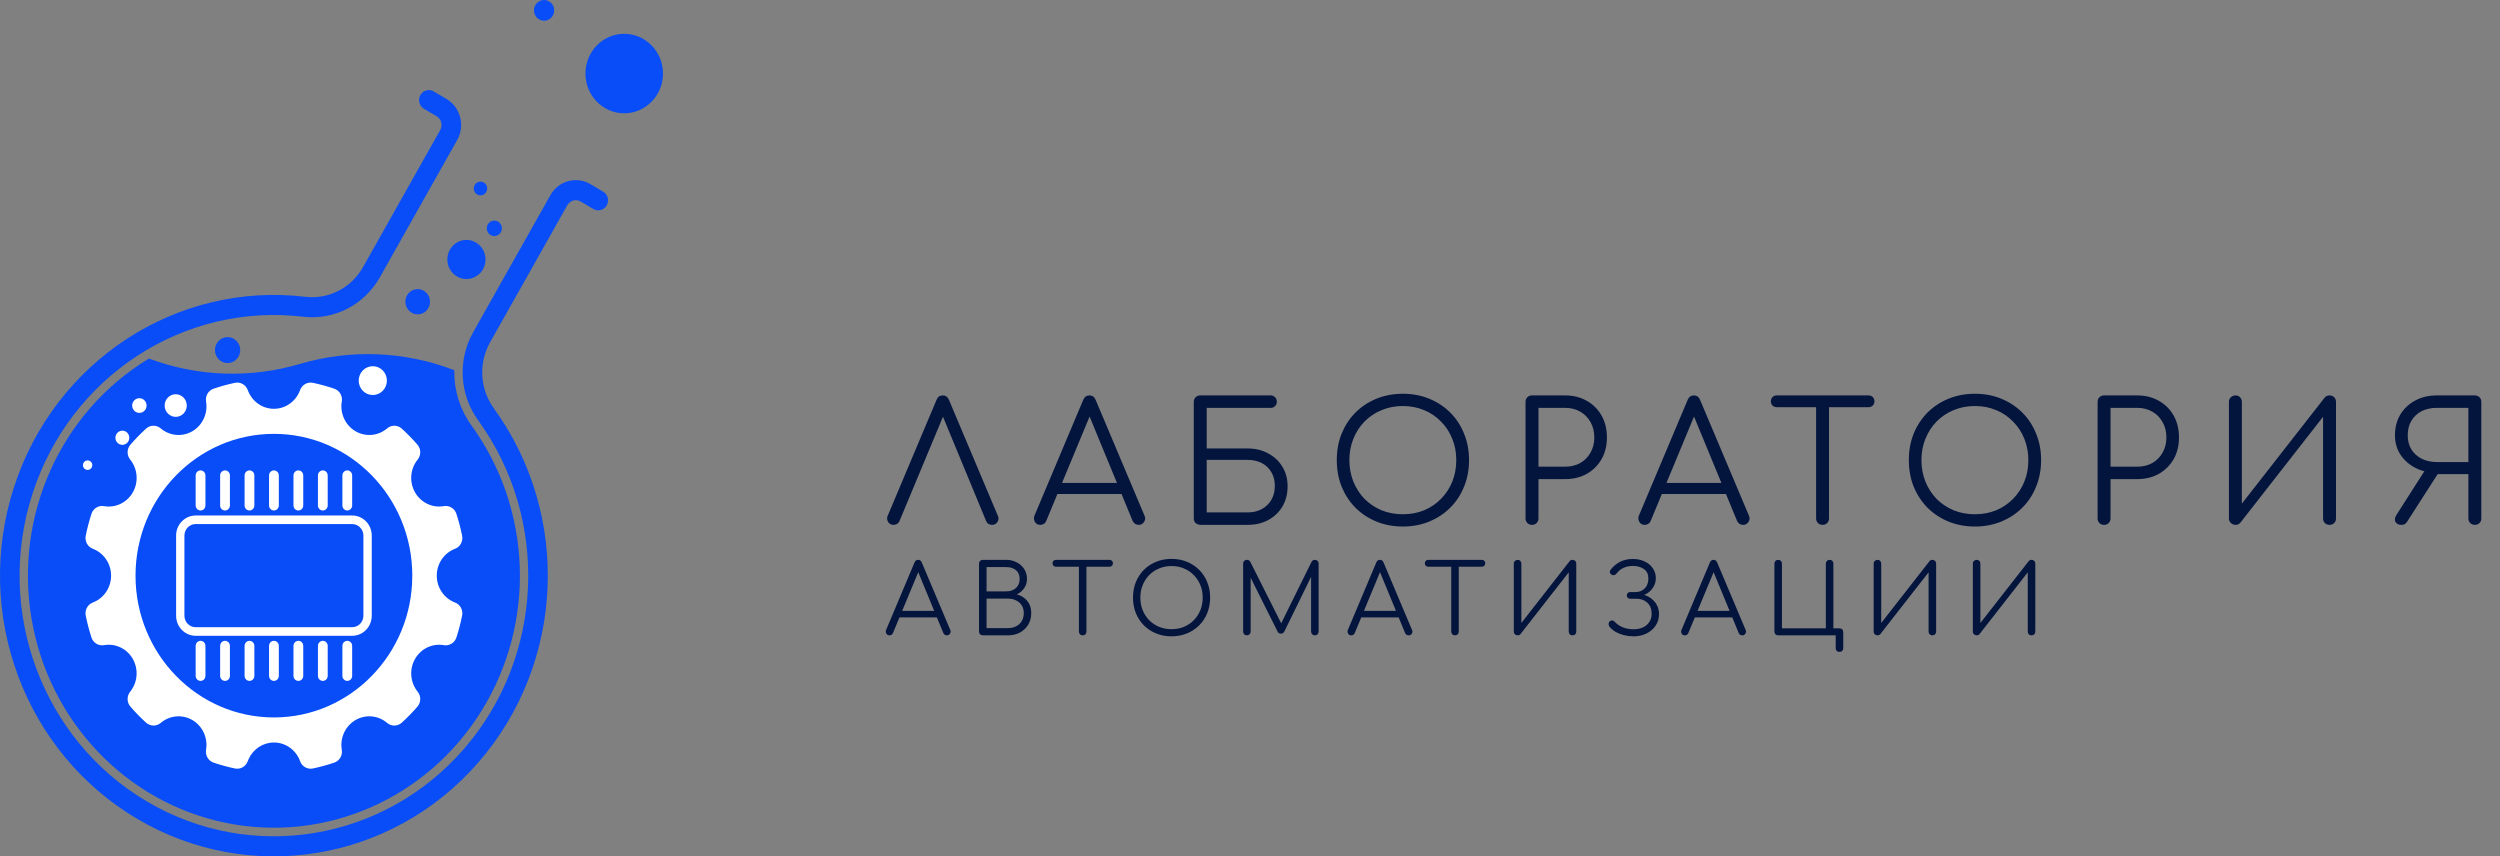 <?xml version="1.0" encoding="UTF-8"?> <svg xmlns="http://www.w3.org/2000/svg" width="181" height="62" viewBox="0 0 181 62" fill="none"><rect x="0" y="0" width="181" height="62" fill="#808080" stroke="none"/><path d="M64.696 38C64.512 38 64.376 37.924 64.288 37.772C64.208 37.62 64.204 37.472 64.276 37.328L67.804 28.952C67.892 28.736 68.04 28.628 68.248 28.628C68.464 28.628 68.616 28.736 68.704 28.952L72.244 37.34C72.316 37.492 72.308 37.64 72.22 37.784C72.132 37.928 72 38 71.824 38C71.728 38 71.64 37.976 71.56 37.928C71.488 37.88 71.432 37.808 71.392 37.712L68.08 29.708H68.464L65.128 37.712C65.088 37.808 65.028 37.88 64.948 37.928C64.876 37.976 64.792 38 64.696 38ZM75.317 38C75.133 38 75.001 37.924 74.921 37.772C74.841 37.62 74.833 37.472 74.897 37.328L78.425 28.952C78.513 28.736 78.665 28.628 78.881 28.628C79.089 28.628 79.237 28.736 79.325 28.952L82.865 37.34C82.937 37.492 82.925 37.64 82.829 37.784C82.741 37.928 82.613 38 82.445 38C82.349 38 82.261 37.976 82.181 37.928C82.109 37.88 82.049 37.808 82.001 37.712L78.701 29.708H79.073L75.749 37.712C75.709 37.808 75.649 37.88 75.569 37.928C75.497 37.976 75.413 38 75.317 38ZM76.109 35.768L76.469 34.964H81.341L81.701 35.768H76.109ZM86.958 38C86.806 38 86.678 37.96 86.574 37.88C86.478 37.792 86.43 37.676 86.43 37.532V29.096C86.43 28.96 86.474 28.848 86.562 28.76C86.65 28.672 86.762 28.628 86.898 28.628H92.01C92.13 28.628 92.23 28.672 92.31 28.76C92.398 28.84 92.442 28.948 92.442 29.084C92.442 29.22 92.398 29.328 92.31 29.408C92.23 29.488 92.13 29.528 92.01 29.528H87.366V32.468H90.33C90.89 32.468 91.386 32.588 91.818 32.828C92.258 33.06 92.602 33.384 92.85 33.8C93.098 34.208 93.222 34.68 93.222 35.216C93.222 35.76 93.098 36.244 92.85 36.668C92.602 37.084 92.258 37.412 91.818 37.652C91.386 37.884 90.89 38 90.33 38H86.958ZM87.366 37.1H90.33C90.714 37.1 91.054 37.02 91.35 36.86C91.646 36.7 91.878 36.476 92.046 36.188C92.214 35.9 92.298 35.564 92.298 35.18C92.298 34.796 92.214 34.464 92.046 34.184C91.878 33.896 91.646 33.676 91.35 33.524C91.054 33.372 90.714 33.296 90.33 33.296H87.366V37.1ZM101.571 38.12C100.875 38.12 100.235 38 99.651 37.76C99.067 37.52 98.559 37.184 98.127 36.752C97.703 36.32 97.371 35.812 97.131 35.228C96.899 34.644 96.783 34.004 96.783 33.308C96.783 32.62 96.899 31.984 97.131 31.4C97.371 30.816 97.703 30.308 98.127 29.876C98.559 29.444 99.067 29.108 99.651 28.868C100.235 28.628 100.875 28.508 101.571 28.508C102.259 28.508 102.895 28.628 103.479 28.868C104.063 29.108 104.571 29.444 105.003 29.876C105.435 30.308 105.767 30.816 105.999 31.4C106.239 31.984 106.359 32.62 106.359 33.308C106.359 34.004 106.239 34.644 105.999 35.228C105.767 35.812 105.435 36.32 105.003 36.752C104.571 37.184 104.063 37.52 103.479 37.76C102.895 38 102.259 38.12 101.571 38.12ZM101.571 37.232C102.123 37.232 102.635 37.136 103.107 36.944C103.579 36.744 103.987 36.468 104.331 36.116C104.683 35.756 104.955 35.34 105.147 34.868C105.339 34.388 105.435 33.868 105.435 33.308C105.435 32.756 105.339 32.244 105.147 31.772C104.955 31.292 104.683 30.876 104.331 30.524C103.987 30.164 103.579 29.888 103.107 29.696C102.635 29.496 102.123 29.396 101.571 29.396C101.011 29.396 100.495 29.496 100.023 29.696C99.551 29.888 99.139 30.164 98.787 30.524C98.443 30.876 98.175 31.292 97.983 31.772C97.791 32.244 97.695 32.756 97.695 33.308C97.695 33.868 97.791 34.388 97.983 34.868C98.175 35.34 98.443 35.756 98.787 36.116C99.139 36.468 99.551 36.744 100.023 36.944C100.495 37.136 101.011 37.232 101.571 37.232ZM110.917 38C110.781 38 110.669 37.956 110.581 37.868C110.493 37.78 110.449 37.668 110.449 37.532V29.096C110.449 28.96 110.493 28.848 110.581 28.76C110.669 28.672 110.781 28.628 110.917 28.628H113.317C113.909 28.628 114.433 28.76 114.889 29.024C115.345 29.28 115.701 29.636 115.957 30.092C116.213 30.548 116.341 31.076 116.341 31.676C116.341 32.26 116.213 32.78 115.957 33.236C115.701 33.684 115.345 34.04 114.889 34.304C114.433 34.56 113.909 34.688 113.317 34.688H111.385V37.532C111.385 37.668 111.341 37.78 111.253 37.868C111.165 37.956 111.053 38 110.917 38ZM111.385 33.788H113.317C113.725 33.788 114.089 33.7 114.409 33.524C114.729 33.34 114.977 33.088 115.153 32.768C115.337 32.448 115.429 32.084 115.429 31.676C115.429 31.252 115.337 30.88 115.153 30.56C114.977 30.24 114.729 29.988 114.409 29.804C114.089 29.62 113.725 29.528 113.317 29.528H111.385V33.788ZM119.078 38C118.894 38 118.762 37.924 118.682 37.772C118.602 37.62 118.594 37.472 118.658 37.328L122.186 28.952C122.274 28.736 122.426 28.628 122.642 28.628C122.85 28.628 122.998 28.736 123.086 28.952L126.626 37.34C126.698 37.492 126.686 37.64 126.59 37.784C126.502 37.928 126.374 38 126.206 38C126.11 38 126.022 37.976 125.942 37.928C125.87 37.88 125.81 37.808 125.762 37.712L122.462 29.708H122.834L119.51 37.712C119.47 37.808 119.41 37.88 119.33 37.928C119.258 37.976 119.174 38 119.078 38ZM119.87 35.768L120.23 34.964H125.102L125.462 35.768H119.87ZM131.954 38C131.826 38 131.714 37.956 131.618 37.868C131.53 37.772 131.486 37.66 131.486 37.532V28.628H132.422V37.532C132.422 37.66 132.378 37.772 132.29 37.868C132.202 37.956 132.09 38 131.954 38ZM128.642 29.48C128.514 29.48 128.41 29.44 128.33 29.36C128.25 29.28 128.21 29.18 128.21 29.06C128.21 28.932 128.25 28.828 128.33 28.748C128.41 28.668 128.514 28.628 128.642 28.628H135.278C135.406 28.628 135.51 28.668 135.59 28.748C135.67 28.828 135.71 28.932 135.71 29.06C135.71 29.18 135.67 29.28 135.59 29.36C135.51 29.44 135.406 29.48 135.278 29.48H128.642ZM142.988 38.12C142.292 38.12 141.652 38 141.068 37.76C140.484 37.52 139.976 37.184 139.544 36.752C139.12 36.32 138.788 35.812 138.548 35.228C138.316 34.644 138.2 34.004 138.2 33.308C138.2 32.62 138.316 31.984 138.548 31.4C138.788 30.816 139.12 30.308 139.544 29.876C139.976 29.444 140.484 29.108 141.068 28.868C141.652 28.628 142.292 28.508 142.988 28.508C143.676 28.508 144.312 28.628 144.896 28.868C145.48 29.108 145.988 29.444 146.42 29.876C146.852 30.308 147.184 30.816 147.416 31.4C147.656 31.984 147.776 32.62 147.776 33.308C147.776 34.004 147.656 34.644 147.416 35.228C147.184 35.812 146.852 36.32 146.42 36.752C145.988 37.184 145.48 37.52 144.896 37.76C144.312 38 143.676 38.12 142.988 38.12ZM142.988 37.232C143.54 37.232 144.052 37.136 144.524 36.944C144.996 36.744 145.404 36.468 145.748 36.116C146.1 35.756 146.372 35.34 146.564 34.868C146.756 34.388 146.852 33.868 146.852 33.308C146.852 32.756 146.756 32.244 146.564 31.772C146.372 31.292 146.1 30.876 145.748 30.524C145.404 30.164 144.996 29.888 144.524 29.696C144.052 29.496 143.54 29.396 142.988 29.396C142.428 29.396 141.912 29.496 141.44 29.696C140.968 29.888 140.556 30.164 140.204 30.524C139.86 30.876 139.592 31.292 139.4 31.772C139.208 32.244 139.112 32.756 139.112 33.308C139.112 33.868 139.208 34.388 139.4 34.868C139.592 35.34 139.86 35.756 140.204 36.116C140.556 36.468 140.968 36.744 141.44 36.944C141.912 37.136 142.428 37.232 142.988 37.232ZM152.335 38C152.199 38 152.087 37.956 151.999 37.868C151.911 37.78 151.867 37.668 151.867 37.532V29.096C151.867 28.96 151.911 28.848 151.999 28.76C152.087 28.672 152.199 28.628 152.335 28.628H154.735C155.327 28.628 155.851 28.76 156.307 29.024C156.763 29.28 157.119 29.636 157.375 30.092C157.631 30.548 157.759 31.076 157.759 31.676C157.759 32.26 157.631 32.78 157.375 33.236C157.119 33.684 156.763 34.04 156.307 34.304C155.851 34.56 155.327 34.688 154.735 34.688H152.803V37.532C152.803 37.668 152.759 37.78 152.671 37.868C152.583 37.956 152.471 38 152.335 38ZM152.803 33.788H154.735C155.143 33.788 155.507 33.7 155.827 33.524C156.147 33.34 156.395 33.088 156.571 32.768C156.755 32.448 156.847 32.084 156.847 31.676C156.847 31.252 156.755 30.88 156.571 30.56C156.395 30.24 156.147 29.988 155.827 29.804C155.507 29.62 155.143 29.528 154.735 29.528H152.803V33.788ZM161.854 38C161.726 38 161.614 37.956 161.518 37.868C161.422 37.78 161.374 37.668 161.374 37.532V29.096C161.374 28.96 161.422 28.848 161.518 28.76C161.614 28.672 161.726 28.628 161.854 28.628C161.99 28.628 162.098 28.672 162.178 28.76C162.266 28.848 162.31 28.96 162.31 29.096V36.464L168.298 28.796C168.386 28.684 168.506 28.628 168.658 28.628C168.794 28.628 168.906 28.672 168.994 28.76C169.082 28.848 169.126 28.96 169.126 29.096V37.532C169.126 37.668 169.082 37.78 168.994 37.868C168.906 37.956 168.794 38 168.658 38C168.522 38 168.41 37.956 168.322 37.868C168.234 37.78 168.19 37.668 168.19 37.532V30.176L162.202 37.844C162.162 37.892 162.11 37.932 162.046 37.964C161.982 37.988 161.918 38 161.854 38ZM179.179 38C179.043 38 178.931 37.956 178.843 37.868C178.755 37.78 178.711 37.668 178.711 37.532V34.328H176.287V34.208C175.767 34.208 175.287 34.092 174.847 33.86C174.407 33.628 174.055 33.312 173.791 32.912C173.527 32.504 173.395 32.04 173.395 31.52C173.395 30.952 173.523 30.452 173.779 30.02C174.043 29.588 174.403 29.248 174.859 29C175.315 28.752 175.839 28.628 176.431 28.628H179.179C179.315 28.628 179.427 28.672 179.515 28.76C179.603 28.848 179.647 28.96 179.647 29.096V37.532C179.647 37.668 179.603 37.78 179.515 37.868C179.427 37.956 179.315 38 179.179 38ZM173.875 38C173.659 38 173.511 37.928 173.431 37.784C173.359 37.64 173.383 37.472 173.503 37.28L175.711 33.824L176.647 34.076L174.283 37.76C174.235 37.84 174.179 37.9 174.115 37.94C174.051 37.98 173.971 38 173.875 38ZM176.431 33.452H178.711V29.528H176.431C176.015 29.528 175.647 29.608 175.327 29.768C175.015 29.928 174.767 30.16 174.583 30.464C174.407 30.76 174.319 31.112 174.319 31.52C174.319 31.912 174.407 32.252 174.583 32.54C174.767 32.828 175.015 33.052 175.327 33.212C175.647 33.372 176.015 33.452 176.431 33.452ZM64.399 46C64.292 46 64.215 45.956 64.168 45.867C64.121 45.778 64.117 45.692 64.154 45.608L66.212 40.722C66.263 40.596 66.352 40.533 66.478 40.533C66.599 40.533 66.686 40.596 66.737 40.722L68.802 45.615C68.844 45.704 68.837 45.79 68.781 45.874C68.73 45.958 68.655 46 68.557 46C68.501 46 68.45 45.986 68.403 45.958C68.361 45.93 68.326 45.888 68.298 45.832L66.373 41.163H66.59L64.651 45.832C64.628 45.888 64.593 45.93 64.546 45.958C64.504 45.986 64.455 46 64.399 46ZM64.861 44.698L65.071 44.229H67.913L68.123 44.698H64.861ZM71.19 46C71.101 46 71.026 45.977 70.966 45.93C70.91 45.879 70.882 45.811 70.882 45.727V40.806C70.882 40.727 70.907 40.661 70.959 40.61C71.01 40.559 71.076 40.533 71.155 40.533H72.856C73.136 40.533 73.388 40.594 73.612 40.715C73.841 40.832 74.02 40.993 74.151 41.198C74.286 41.403 74.354 41.641 74.354 41.912C74.354 42.164 74.286 42.388 74.151 42.584C74.016 42.78 73.838 42.929 73.619 43.032C73.931 43.116 74.183 43.275 74.375 43.508C74.566 43.737 74.662 44.028 74.662 44.383C74.662 44.7 74.59 44.98 74.445 45.223C74.3 45.466 74.1 45.657 73.843 45.797C73.591 45.932 73.302 46 72.975 46H71.19ZM71.428 45.475H72.975C73.199 45.475 73.397 45.431 73.57 45.342C73.743 45.253 73.878 45.127 73.976 44.964C74.074 44.801 74.123 44.607 74.123 44.383C74.123 44.173 74.074 43.991 73.976 43.837C73.878 43.678 73.743 43.557 73.57 43.473C73.397 43.384 73.199 43.34 72.975 43.34H71.428V45.475ZM71.428 42.815H72.856C73.136 42.815 73.367 42.736 73.549 42.577C73.731 42.418 73.822 42.197 73.822 41.912C73.822 41.632 73.731 41.42 73.549 41.275C73.367 41.13 73.136 41.058 72.856 41.058H71.428V42.815ZM78.386 46C78.311 46 78.246 45.974 78.19 45.923C78.139 45.867 78.113 45.802 78.113 45.727V40.533H78.659V45.727C78.659 45.802 78.633 45.867 78.582 45.923C78.531 45.974 78.466 46 78.386 46ZM76.454 41.03C76.379 41.03 76.319 41.007 76.272 40.96C76.225 40.913 76.202 40.855 76.202 40.785C76.202 40.71 76.225 40.65 76.272 40.603C76.319 40.556 76.379 40.533 76.454 40.533H80.325C80.4 40.533 80.46 40.556 80.507 40.603C80.554 40.65 80.577 40.71 80.577 40.785C80.577 40.855 80.554 40.913 80.507 40.96C80.46 41.007 80.4 41.03 80.325 41.03H76.454ZM84.822 46.07C84.416 46.07 84.043 46 83.702 45.86C83.362 45.72 83.065 45.524 82.813 45.272C82.566 45.02 82.372 44.724 82.232 44.383C82.097 44.042 82.029 43.669 82.029 43.263C82.029 42.862 82.097 42.491 82.232 42.15C82.372 41.809 82.566 41.513 82.813 41.261C83.065 41.009 83.362 40.813 83.702 40.673C84.043 40.533 84.416 40.463 84.822 40.463C85.224 40.463 85.595 40.533 85.935 40.673C86.276 40.813 86.572 41.009 86.824 41.261C87.076 41.513 87.27 41.809 87.405 42.15C87.545 42.491 87.615 42.862 87.615 43.263C87.615 43.669 87.545 44.042 87.405 44.383C87.27 44.724 87.076 45.02 86.824 45.272C86.572 45.524 86.276 45.72 85.935 45.86C85.595 46 85.224 46.07 84.822 46.07ZM84.822 45.552C85.144 45.552 85.443 45.496 85.718 45.384C85.994 45.267 86.232 45.106 86.432 44.901C86.638 44.691 86.796 44.448 86.908 44.173C87.02 43.893 87.076 43.59 87.076 43.263C87.076 42.941 87.02 42.642 86.908 42.367C86.796 42.087 86.638 41.844 86.432 41.639C86.232 41.429 85.994 41.268 85.718 41.156C85.443 41.039 85.144 40.981 84.822 40.981C84.496 40.981 84.195 41.039 83.919 41.156C83.644 41.268 83.404 41.429 83.198 41.639C82.998 41.844 82.841 42.087 82.729 42.367C82.617 42.642 82.561 42.941 82.561 43.263C82.561 43.59 82.617 43.893 82.729 44.173C82.841 44.448 82.998 44.691 83.198 44.901C83.404 45.106 83.644 45.267 83.919 45.384C84.195 45.496 84.496 45.552 84.822 45.552ZM90.275 46C90.2 46 90.135 45.974 90.079 45.923C90.027 45.867 90.002 45.802 90.002 45.727V40.806C90.002 40.727 90.027 40.661 90.079 40.61C90.135 40.559 90.2 40.533 90.275 40.533C90.387 40.533 90.468 40.58 90.52 40.673L92.879 45.363H92.641L94.958 40.673C95.014 40.58 95.095 40.533 95.203 40.533C95.277 40.533 95.34 40.559 95.392 40.61C95.443 40.661 95.469 40.727 95.469 40.806V45.727C95.469 45.802 95.443 45.867 95.392 45.923C95.34 45.974 95.277 46 95.203 46C95.123 46 95.056 45.974 95 45.923C94.948 45.867 94.923 45.802 94.923 45.727V41.513L95.042 41.52L92.977 45.741C92.925 45.83 92.846 45.874 92.739 45.874C92.622 45.874 92.538 45.818 92.487 45.706L90.408 41.548L90.548 41.513V45.727C90.548 45.802 90.52 45.867 90.464 45.923C90.412 45.974 90.349 46 90.275 46ZM97.831 46C97.724 46 97.647 45.956 97.6 45.867C97.553 45.778 97.549 45.692 97.586 45.608L99.644 40.722C99.695 40.596 99.784 40.533 99.91 40.533C100.031 40.533 100.118 40.596 100.169 40.722L102.234 45.615C102.276 45.704 102.269 45.79 102.213 45.874C102.162 45.958 102.087 46 101.989 46C101.933 46 101.882 45.986 101.835 45.958C101.793 45.93 101.758 45.888 101.73 45.832L99.805 41.163H100.022L98.083 45.832C98.059 45.888 98.025 45.93 97.978 45.958C97.936 45.986 97.887 46 97.831 46ZM98.293 44.698L98.503 44.229H101.345L101.555 44.698H98.293ZM105.342 46C105.267 46 105.202 45.974 105.146 45.923C105.095 45.867 105.069 45.802 105.069 45.727V40.533H105.615V45.727C105.615 45.802 105.589 45.867 105.538 45.923C105.487 45.974 105.421 46 105.342 46ZM103.41 41.03C103.335 41.03 103.275 41.007 103.228 40.96C103.181 40.913 103.158 40.855 103.158 40.785C103.158 40.71 103.181 40.65 103.228 40.603C103.275 40.556 103.335 40.533 103.41 40.533H107.281C107.356 40.533 107.416 40.556 107.463 40.603C107.51 40.65 107.533 40.71 107.533 40.785C107.533 40.855 107.51 40.913 107.463 40.96C107.416 41.007 107.356 41.03 107.281 41.03H103.41ZM109.88 46C109.805 46 109.74 45.974 109.684 45.923C109.628 45.872 109.6 45.806 109.6 45.727V40.806C109.6 40.727 109.628 40.661 109.684 40.61C109.74 40.559 109.805 40.533 109.88 40.533C109.959 40.533 110.022 40.559 110.069 40.61C110.12 40.661 110.146 40.727 110.146 40.806V45.104L113.639 40.631C113.69 40.566 113.76 40.533 113.849 40.533C113.928 40.533 113.994 40.559 114.045 40.61C114.096 40.661 114.122 40.727 114.122 40.806V45.727C114.122 45.806 114.096 45.872 114.045 45.923C113.994 45.974 113.928 46 113.849 46C113.77 46 113.704 45.974 113.653 45.923C113.602 45.872 113.576 45.806 113.576 45.727V41.436L110.083 45.909C110.06 45.937 110.029 45.96 109.992 45.979C109.955 45.993 109.917 46 109.88 46ZM118.264 46.07C118.026 46.07 117.793 46.042 117.564 45.986C117.34 45.925 117.135 45.841 116.948 45.734C116.761 45.622 116.612 45.489 116.5 45.335C116.472 45.274 116.46 45.211 116.465 45.146C116.47 45.076 116.5 45.018 116.556 44.971C116.612 44.929 116.673 44.913 116.738 44.922C116.808 44.931 116.866 44.966 116.913 45.027C117.067 45.19 117.261 45.321 117.494 45.419C117.727 45.512 117.984 45.559 118.264 45.559C118.521 45.559 118.747 45.515 118.943 45.426C119.139 45.337 119.293 45.209 119.405 45.041C119.522 44.873 119.58 44.672 119.58 44.439C119.58 44.094 119.475 43.825 119.265 43.634C119.06 43.443 118.794 43.347 118.467 43.347H118.033C117.958 43.347 117.898 43.326 117.851 43.284C117.804 43.237 117.781 43.179 117.781 43.109C117.781 43.034 117.804 42.976 117.851 42.934C117.898 42.887 117.956 42.864 118.026 42.864H118.418C118.684 42.864 118.903 42.778 119.076 42.605C119.253 42.432 119.342 42.192 119.342 41.884C119.342 41.581 119.237 41.354 119.027 41.205C118.817 41.051 118.546 40.974 118.215 40.974C117.968 40.974 117.744 41.021 117.543 41.114C117.342 41.207 117.179 41.338 117.053 41.506C117.002 41.576 116.941 41.62 116.871 41.639C116.806 41.658 116.74 41.646 116.675 41.604C116.614 41.567 116.575 41.515 116.556 41.45C116.542 41.38 116.558 41.315 116.605 41.254C116.778 41.025 116.995 40.839 117.256 40.694C117.522 40.545 117.842 40.47 118.215 40.47C118.542 40.47 118.829 40.531 119.076 40.652C119.328 40.769 119.524 40.932 119.664 41.142C119.809 41.352 119.881 41.59 119.881 41.856C119.881 42.043 119.844 42.215 119.769 42.374C119.699 42.528 119.603 42.663 119.482 42.78C119.365 42.897 119.232 42.988 119.083 43.053C118.938 43.118 118.794 43.156 118.649 43.165V42.997C118.822 43.006 118.994 43.046 119.167 43.116C119.34 43.181 119.496 43.277 119.636 43.403C119.781 43.524 119.895 43.674 119.979 43.851C120.068 44.024 120.112 44.224 120.112 44.453C120.112 44.766 120.033 45.043 119.874 45.286C119.715 45.529 119.496 45.72 119.216 45.86C118.941 46 118.623 46.07 118.264 46.07ZM121.984 46C121.877 46 121.8 45.956 121.753 45.867C121.706 45.778 121.702 45.692 121.739 45.608L123.797 40.722C123.848 40.596 123.937 40.533 124.063 40.533C124.184 40.533 124.271 40.596 124.322 40.722L126.387 45.615C126.429 45.704 126.422 45.79 126.366 45.874C126.315 45.958 126.24 46 126.142 46C126.086 46 126.035 45.986 125.988 45.958C125.946 45.93 125.911 45.888 125.883 45.832L123.958 41.163H124.175L122.236 45.832C122.213 45.888 122.178 45.93 122.131 45.958C122.089 45.986 122.04 46 121.984 46ZM122.446 44.698L122.656 44.229H125.498L125.708 44.698H122.446ZM133.178 47.197C133.094 47.197 133.026 47.171 132.975 47.12C132.928 47.073 132.905 47.008 132.905 46.924V46H128.74C128.661 46 128.595 45.974 128.544 45.923C128.493 45.872 128.467 45.806 128.467 45.727V40.806C128.467 40.727 128.493 40.661 128.544 40.61C128.595 40.559 128.661 40.533 128.74 40.533C128.819 40.533 128.885 40.559 128.936 40.61C128.987 40.661 129.013 40.727 129.013 40.806V45.489H132.191V40.806C132.191 40.727 132.217 40.661 132.268 40.61C132.319 40.559 132.385 40.533 132.464 40.533C132.543 40.533 132.609 40.559 132.66 40.61C132.711 40.661 132.737 40.727 132.737 40.806V45.489H133.178C133.262 45.489 133.327 45.515 133.374 45.566C133.425 45.613 133.451 45.678 133.451 45.762V46.924C133.451 47.008 133.425 47.073 133.374 47.12C133.327 47.171 133.262 47.197 133.178 47.197ZM135.934 46C135.859 46 135.794 45.974 135.738 45.923C135.682 45.872 135.654 45.806 135.654 45.727V40.806C135.654 40.727 135.682 40.661 135.738 40.61C135.794 40.559 135.859 40.533 135.934 40.533C136.013 40.533 136.076 40.559 136.123 40.61C136.174 40.661 136.2 40.727 136.2 40.806V45.104L139.693 40.631C139.744 40.566 139.814 40.533 139.903 40.533C139.982 40.533 140.047 40.559 140.099 40.61C140.15 40.661 140.176 40.727 140.176 40.806V45.727C140.176 45.806 140.15 45.872 140.099 45.923C140.047 45.974 139.982 46 139.903 46C139.823 46 139.758 45.974 139.707 45.923C139.655 45.872 139.63 45.806 139.63 45.727V41.436L136.137 45.909C136.113 45.937 136.083 45.96 136.046 45.979C136.008 45.993 135.971 46 135.934 46ZM143.114 46C143.039 46 142.974 45.974 142.918 45.923C142.862 45.872 142.834 45.806 142.834 45.727V40.806C142.834 40.727 142.862 40.661 142.918 40.61C142.974 40.559 143.039 40.533 143.114 40.533C143.193 40.533 143.256 40.559 143.303 40.61C143.354 40.661 143.38 40.727 143.38 40.806V45.104L146.873 40.631C146.924 40.566 146.994 40.533 147.083 40.533C147.162 40.533 147.227 40.559 147.279 40.61C147.33 40.661 147.356 40.727 147.356 40.806V45.727C147.356 45.806 147.33 45.872 147.279 45.923C147.227 45.974 147.162 46 147.083 46C147.003 46 146.938 45.974 146.887 45.923C146.835 45.872 146.81 45.806 146.81 45.727V41.436L143.317 45.909C143.293 45.937 143.263 45.96 143.226 45.979C143.188 45.993 143.151 46 143.114 46Z" fill="#03143D"></path><path d="M34.045 30.857C38.414 36.886 38.708 45.05 34.785 51.392C30.861 57.735 23.531 60.945 16.347 59.467C9.163 57.989 3.609 52.128 2.378 44.725C1.147 37.322 4.493 29.907 10.795 26.074C14.31 27.381 18.14 27.513 21.733 26.451C25.368 25.378 29.242 25.526 32.788 26.873C32.769 28.306 33.21 29.706 34.045 30.857Z" fill="#084DF7" stroke="#084DF7" stroke-width="0.209"></path><path d="M22.655 27.716C23.178 27.827 23.694 27.969 24.201 28.141C24.584 28.271 24.814 28.666 24.746 29.069C24.603 29.926 24.996 30.783 25.729 31.216C26.46 31.649 27.378 31.569 28.028 31.015C28.338 30.751 28.789 30.759 29.09 31.033C29.488 31.397 29.867 31.784 30.222 32.193C30.488 32.499 30.495 32.958 30.239 33.274C29.698 33.941 29.619 34.885 30.043 35.638C30.467 36.39 31.302 36.79 32.134 36.644C32.532 36.574 32.918 36.813 33.044 37.202C33.211 37.721 33.35 38.25 33.458 38.785C33.539 39.185 33.322 39.589 32.944 39.732C32.151 40.031 31.622 40.807 31.622 41.677C31.622 42.546 32.151 43.322 32.944 43.622C33.322 43.765 33.539 44.169 33.458 44.569C33.35 45.104 33.212 45.633 33.044 46.153C32.918 46.541 32.532 46.78 32.134 46.71C31.302 46.564 30.467 46.964 30.043 47.716C29.619 48.468 29.698 49.413 30.239 50.08C30.495 50.396 30.488 50.855 30.222 51.161C29.867 51.57 29.488 51.956 29.09 52.32C28.79 52.595 28.338 52.602 28.028 52.339C27.378 51.785 26.46 51.705 25.729 52.138C24.996 52.571 24.602 53.428 24.746 54.285C24.813 54.688 24.584 55.084 24.201 55.214C23.694 55.386 23.178 55.527 22.655 55.638C22.26 55.722 21.866 55.496 21.727 55.111C21.434 54.296 20.676 53.757 19.832 53.757C19.041 53.757 18.326 54.231 17.998 54.962L17.938 55.111C17.799 55.496 17.405 55.721 17.01 55.638C16.487 55.527 15.97 55.386 15.464 55.214C15.081 55.084 14.852 54.688 14.919 54.285C15.062 53.428 14.669 52.571 13.937 52.138C13.205 51.705 12.287 51.785 11.637 52.339C11.327 52.603 10.875 52.594 10.574 52.32C10.176 51.957 9.798 51.569 9.443 51.161C9.177 50.855 9.169 50.396 9.425 50.08L9.521 49.951C9.975 49.295 10.019 48.421 9.622 47.716C9.198 46.964 8.363 46.564 7.531 46.71C7.133 46.78 6.747 46.541 6.621 46.153C6.454 45.633 6.315 45.104 6.207 44.569C6.126 44.168 6.343 43.765 6.721 43.622C7.513 43.322 8.043 42.546 8.043 41.677C8.043 40.807 7.513 40.032 6.721 39.732C6.343 39.589 6.126 39.185 6.207 38.785C6.315 38.25 6.454 37.721 6.621 37.202C6.747 36.813 7.133 36.574 7.531 36.644C8.363 36.79 9.198 36.39 9.622 35.638C10.046 34.885 9.966 33.941 9.425 33.274C9.169 32.958 9.177 32.499 9.443 32.193C9.798 31.784 10.176 31.397 10.574 31.033C10.875 30.759 11.327 30.751 11.637 31.015C12.287 31.569 13.205 31.649 13.937 31.216C14.669 30.783 15.062 29.925 14.919 29.069C14.851 28.666 15.081 28.27 15.464 28.141C15.971 27.969 16.487 27.827 17.01 27.716C17.405 27.632 17.799 27.858 17.938 28.242C18.231 29.057 18.988 29.597 19.832 29.597C20.676 29.597 21.434 29.057 21.727 28.242C21.866 27.858 22.259 27.632 22.655 27.716ZM19.831 31.411C14.295 31.411 9.812 36.01 9.812 41.677C9.812 47.344 14.295 51.942 19.831 51.943C25.367 51.942 29.849 47.344 29.85 41.677C29.849 36.01 25.367 31.411 19.831 31.411Z" fill="white"></path><path d="M15.938 48.935C15.938 49.135 16.096 49.297 16.292 49.297C16.487 49.297 16.646 49.135 16.646 48.935V46.757C16.646 46.627 16.578 46.508 16.469 46.443C16.359 46.378 16.224 46.378 16.114 46.443C16.005 46.508 15.938 46.627 15.938 46.757V48.935Z" fill="white"></path><path d="M24.789 48.935C24.789 49.135 24.948 49.297 25.143 49.297C25.339 49.297 25.497 49.135 25.497 48.935V46.757C25.497 46.627 25.43 46.508 25.32 46.443C25.211 46.378 25.076 46.378 24.966 46.443C24.857 46.508 24.789 46.627 24.789 46.757V48.935Z" fill="white"></path><path d="M23.018 48.935C23.018 49.135 23.176 49.297 23.372 49.297C23.567 49.297 23.726 49.135 23.726 48.935V46.757C23.726 46.627 23.658 46.508 23.549 46.443C23.439 46.378 23.304 46.378 23.195 46.443C23.085 46.508 23.018 46.627 23.018 46.757V48.935Z" fill="white"></path><path d="M19.479 48.935C19.479 49.135 19.637 49.297 19.833 49.297C20.028 49.297 20.187 49.135 20.187 48.935V46.757C20.187 46.627 20.119 46.508 20.01 46.443C19.9 46.378 19.765 46.378 19.656 46.443C19.546 46.508 19.479 46.627 19.479 46.757V48.935Z" fill="white"></path><path d="M21.248 48.935C21.248 49.135 21.407 49.297 21.602 49.297C21.798 49.297 21.956 49.135 21.956 48.935V46.757C21.956 46.627 21.889 46.508 21.779 46.443C21.67 46.378 21.535 46.378 21.425 46.443C21.316 46.508 21.248 46.627 21.248 46.757V48.935Z" fill="white"></path><path d="M17.708 48.935C17.708 49.135 17.867 49.297 18.062 49.297C18.258 49.297 18.416 49.135 18.416 48.935V46.757C18.416 46.627 18.349 46.508 18.239 46.443C18.13 46.378 17.995 46.378 17.885 46.443C17.776 46.508 17.708 46.627 17.708 46.757V48.935Z" fill="white"></path><path d="M14.166 48.935C14.166 49.135 14.325 49.297 14.52 49.297C14.716 49.297 14.874 49.135 14.874 48.935V46.757C14.874 46.627 14.807 46.508 14.697 46.443C14.588 46.378 14.453 46.378 14.343 46.443C14.233 46.508 14.166 46.627 14.166 46.757V48.935Z" fill="white"></path><path d="M19.479 36.596C19.479 36.797 19.637 36.959 19.833 36.959C20.028 36.959 20.187 36.797 20.187 36.596V34.419C20.187 34.289 20.119 34.169 20.01 34.104C19.9 34.039 19.765 34.039 19.656 34.104C19.546 34.169 19.479 34.289 19.479 34.419V36.596Z" fill="white"></path><path d="M17.708 36.596C17.708 36.797 17.867 36.959 18.062 36.959C18.258 36.959 18.416 36.797 18.416 36.596V34.419C18.416 34.289 18.349 34.169 18.239 34.104C18.13 34.039 17.995 34.039 17.885 34.104C17.776 34.169 17.708 34.289 17.708 34.419V36.596Z" fill="white"></path><path d="M24.789 36.596C24.789 36.797 24.948 36.959 25.143 36.959C25.339 36.959 25.497 36.797 25.497 36.596V34.419C25.497 34.289 25.43 34.169 25.32 34.104C25.211 34.039 25.076 34.039 24.966 34.104C24.857 34.169 24.789 34.289 24.789 34.419V36.596Z" fill="white"></path><path d="M23.018 36.596C23.018 36.797 23.176 36.959 23.372 36.959C23.567 36.959 23.726 36.797 23.726 36.596V34.419C23.726 34.289 23.658 34.169 23.549 34.104C23.439 34.039 23.304 34.039 23.195 34.104C23.085 34.169 23.018 34.289 23.018 34.419V36.596Z" fill="white"></path><path d="M21.248 36.596C21.248 36.797 21.407 36.959 21.602 36.959C21.798 36.959 21.956 36.797 21.956 36.596V34.419C21.956 34.289 21.889 34.169 21.779 34.104C21.67 34.039 21.535 34.039 21.425 34.104C21.316 34.169 21.248 34.289 21.248 34.419V36.596Z" fill="white"></path><path d="M15.938 34.419V36.596C15.938 36.797 16.096 36.959 16.292 36.959C16.487 36.959 16.646 36.797 16.646 36.596V34.419C16.646 34.289 16.578 34.169 16.469 34.104C16.359 34.039 16.224 34.039 16.114 34.104C16.005 34.169 15.938 34.289 15.938 34.419Z" fill="white"></path><path d="M14.874 36.596V34.419C14.874 34.289 14.807 34.169 14.697 34.104C14.588 34.039 14.453 34.039 14.343 34.104C14.233 34.169 14.166 34.289 14.166 34.419V36.596C14.166 36.797 14.325 36.959 14.52 36.959C14.716 36.959 14.874 36.797 14.874 36.596Z" fill="white"></path><path d="M12.75 44.58C12.75 44.965 12.899 45.334 13.165 45.606C13.431 45.878 13.791 46.031 14.166 46.031H25.498C26.28 46.031 26.914 45.381 26.914 44.58V38.773C26.914 38.388 26.765 38.019 26.499 37.747C26.233 37.475 25.873 37.322 25.498 37.322H14.166C13.791 37.322 13.431 37.475 13.165 37.747C12.899 38.019 12.75 38.388 12.75 38.773V44.58Z" fill="white"></path><path d="M13.457 44.58C13.457 44.772 13.532 44.957 13.665 45.093C13.797 45.229 13.977 45.305 14.165 45.305H25.496C25.887 45.305 26.205 44.98 26.205 44.58V38.773C26.205 38.581 26.13 38.396 25.997 38.26C25.864 38.124 25.684 38.047 25.496 38.047H14.165C13.977 38.047 13.797 38.124 13.665 38.26C13.532 38.396 13.457 38.581 13.457 38.773V44.58Z" fill="#084DF7" stroke="#084DF7" stroke-width="0.209"></path><path d="M39.848 14.13C40.13 13.63 40.593 13.265 41.138 13.115C41.682 12.966 42.262 13.044 42.75 13.333L43.67 13.877C44.009 14.078 44.125 14.522 43.929 14.869C43.734 15.216 43.3 15.335 42.962 15.134L42.042 14.59C41.879 14.494 41.686 14.468 41.504 14.518C41.323 14.567 41.168 14.689 41.074 14.856L35.481 24.784C34.634 26.288 34.74 28.164 35.75 29.558C41.357 37.294 40.892 48 34.638 55.195C28.384 62.39 18.059 64.094 9.917 59.276C1.775 54.459 -1.947 44.443 1.005 35.294C3.958 26.146 12.773 20.381 22.113 21.489C23.796 21.689 25.434 20.844 26.282 19.34L31.875 9.412C32.07 9.065 31.954 8.621 31.615 8.421L30.695 7.876C30.476 7.747 30.341 7.507 30.341 7.248C30.341 6.989 30.476 6.749 30.695 6.619C30.915 6.49 31.184 6.49 31.404 6.619L32.324 7.164C33.34 7.765 33.688 9.097 33.101 10.138L27.508 20.066C26.379 22.072 24.194 23.197 21.95 22.931C13.277 21.902 5.092 27.256 2.35 35.75C-0.391 44.245 3.064 53.545 10.625 58.019C18.186 62.493 27.773 60.91 33.58 54.23C39.388 47.549 39.819 37.607 34.613 30.424C33.266 28.565 33.125 26.064 34.255 24.058L39.848 14.13Z" fill="#084DF7"></path><path d="M17.393 25.346C17.393 24.827 16.983 24.407 16.477 24.407C15.972 24.407 15.562 24.827 15.562 25.346C15.562 25.864 15.972 26.285 16.477 26.285C16.983 26.285 17.393 25.864 17.393 25.346Z" fill="#084DF7"></path><path d="M31.134 21.845C31.134 21.34 30.734 20.93 30.241 20.93C29.748 20.93 29.349 21.34 29.349 21.845C29.349 22.35 29.748 22.76 30.241 22.76C30.734 22.76 31.134 22.35 31.134 21.845Z" fill="#084DF7"></path><path d="M48 5.325C48 3.736 46.743 2.448 45.193 2.448C43.642 2.448 42.386 3.736 42.386 5.325C42.386 6.914 43.642 8.202 45.193 8.202C46.743 8.202 48 6.914 48 5.325Z" fill="#084DF7"></path><path d="M35.271 13.647C35.271 13.373 35.054 13.151 34.787 13.151C34.52 13.151 34.303 13.373 34.303 13.647C34.303 13.921 34.52 14.143 34.787 14.143C35.054 14.143 35.271 13.921 35.271 13.647Z" fill="#084DF7"></path><path d="M36.336 16.53C36.336 16.221 36.091 15.97 35.789 15.97C35.487 15.97 35.242 16.221 35.242 16.53C35.242 16.84 35.487 17.09 35.789 17.09C36.091 17.09 36.336 16.84 36.336 16.53Z" fill="#084DF7"></path><path d="M35.152 18.786C35.152 18.004 34.533 17.37 33.77 17.37C33.007 17.37 32.389 18.004 32.389 18.786C32.389 19.568 33.007 20.202 33.77 20.202C34.533 20.202 35.152 19.568 35.152 18.786Z" fill="#084DF7"></path><path d="M40.124 0.75C40.124 0.336 39.796 0 39.392 0C38.987 0 38.659 0.336 38.659 0.75C38.659 1.165 38.987 1.501 39.392 1.501C39.796 1.501 40.124 1.165 40.124 0.75Z" fill="#084DF7"></path><path d="M6.582 33.678C6.582 33.544 6.476 33.435 6.345 33.435C6.214 33.435 6.107 33.544 6.107 33.678C6.107 33.812 6.214 33.921 6.345 33.921C6.476 33.921 6.582 33.812 6.582 33.678Z" fill="white" stroke="white" stroke-width="0.209"></path><path d="M27.906 27.556C27.906 27.038 27.496 26.618 26.99 26.618C26.484 26.618 26.074 27.038 26.074 27.556C26.074 28.075 26.484 28.495 26.99 28.495C27.496 28.495 27.906 28.075 27.906 27.556Z" fill="white" stroke="white" stroke-width="0.209"></path><path d="M9.257 31.693C9.257 31.468 9.079 31.285 8.859 31.285C8.639 31.285 8.461 31.468 8.461 31.693C8.461 31.919 8.639 32.102 8.859 32.102C9.079 32.102 9.257 31.919 9.257 31.693Z" fill="white" stroke="white" stroke-width="0.209"></path><path d="M13.418 29.362C13.418 28.968 13.106 28.648 12.722 28.648C12.337 28.648 12.025 28.968 12.025 29.362C12.025 29.756 12.337 30.076 12.722 30.076C13.106 30.076 13.418 29.756 13.418 29.362Z" fill="white" stroke="white" stroke-width="0.209"></path><path d="M10.508 29.362C10.508 29.126 10.321 28.934 10.09 28.934C9.86 28.934 9.673 29.126 9.673 29.362C9.673 29.598 9.86 29.79 10.09 29.79C10.321 29.79 10.508 29.598 10.508 29.362Z" fill="white" stroke="white" stroke-width="0.209"></path></svg> 